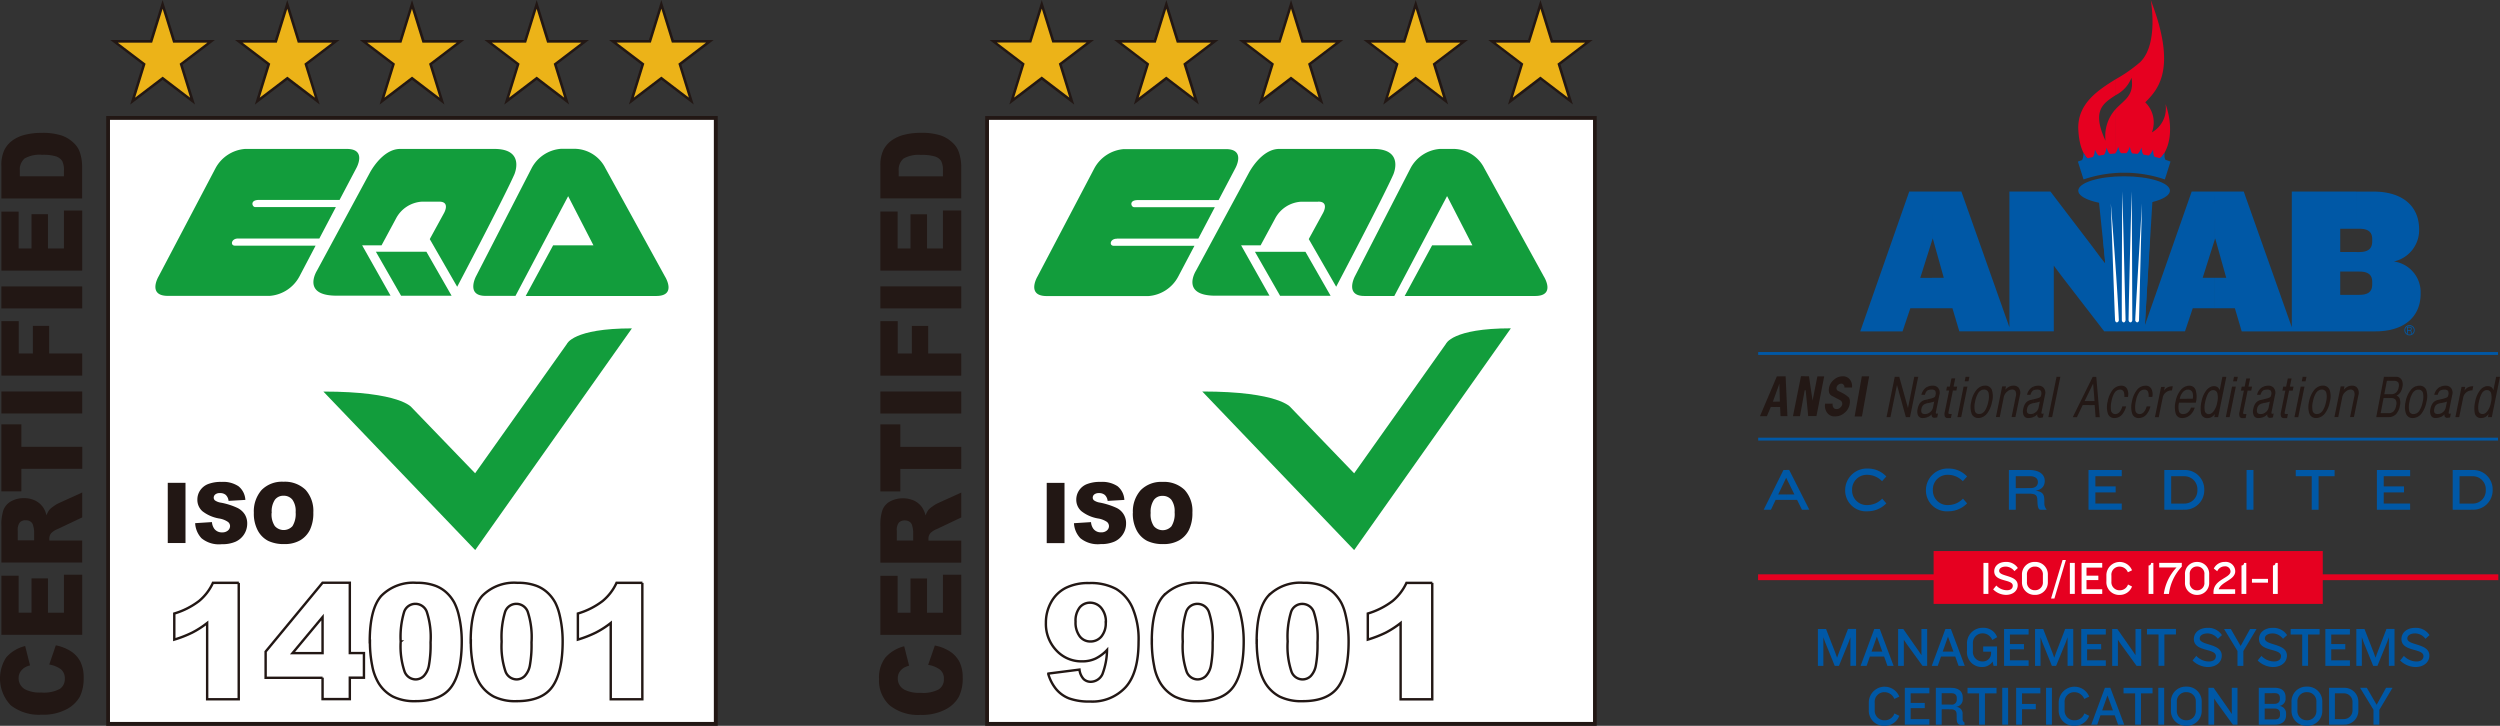 <svg xmlns="http://www.w3.org/2000/svg" width="310.001" height="90.001" viewBox="0 0 310.001 90.001">
  <rect x="0" y="0" width="310.001" height="90.001" fill="#333333" stroke="none"/>
  <g id="Group_51" data-name="Group 51" transform="translate(-538 -1609)">
    <g id="Group_38" data-name="Group 38" transform="translate(11313 -5132.38)">
      <rect id="Rectangle_1" data-name="Rectangle 1" width="75.361" height="75.137" transform="translate(-10761.595 6755.998)" fill="#fff"/>
      <path id="Path_1" data-name="Path 1" d="M87.563,88.848H11.73V13.23H87.563ZM12.2,88.367H87.08V13.711H12.2V88.367Z" transform="translate(-10773.562 6742.533)" fill="#221714"/>
      <path id="Path_2" data-name="Path 2" d="M64.045,22.746l3.132,6.089h-5l-3.4,6.279H74.957c2.616,0,1.089-2.418,1.089-2.418L68.659,19.265a4.315,4.315,0,0,0-3.738-2.4H63.158a4.509,4.509,0,0,0-3.649,2.406l-6.9,13.42S51.337,35.1,53.785,35.1h3.727l6.534-12.368Z" transform="translate(-10768.59 6742.967)" fill="#129d3c"/>
      <path id="Path_3" data-name="Path 3" d="M27.409,27.994H37.49l2.054-3.906H29.531c-.37,0-.674-.884.46-.884H40l2.066-3.917s1.381-2.406-1.156-2.406H28.273a4.557,4.557,0,0,0-3.66,2.4L17.552,32.7S16.138,35.1,18.709,35.1H31.338A4.569,4.569,0,0,0,35.02,32.7l2.009-3.828H27.016c-.584,0-.46-.884.393-.884Z" transform="translate(-10772.895 6742.968)" fill="#129d3c"/>
      <path id="Path_4" data-name="Path 4" d="M50.236,23.417H48.1a3.894,3.894,0,0,0-3.244,2.1l-1.785,3.313H40.66l3.525,6.246H37.494c-4.423,0-2.425-3.123-2.425-3.123L41.592,19.88s1.527-3,3.783-3H57.061c3.884,0,2.47,3.168,2.47,3.168-1.269,2.877-7.084,13.924-7.084,13.924l-3.4-5.91,1.751-3.2s.853-1.444-.573-1.444Z" transform="translate(-10770.756 6742.968)" fill="#129d3c"/>
      <path id="Path_5" data-name="Path 5" d="M41.52,28.27l3.121,5.451h6.264L47.784,28.27Z" transform="translate(-10769.909 6744.327)" fill="#129d3c"/>
      <path id="Path_6" data-name="Path 6" d="M18.53,53.87h2.2v7.466h-2.2V53.87Z" transform="translate(-10772.728 6747.38)" fill="#221714"/>
      <path id="Path_7" data-name="Path 7" d="M21.55,58.885l2.088-.134a1.667,1.667,0,0,0,.281.817,1.146,1.146,0,0,0,.977.459,1.039,1.039,0,0,0,.73-.235.723.723,0,0,0,.258-.537.65.65,0,0,0-.247-.515,2.631,2.631,0,0,0-1.123-.437,4.624,4.624,0,0,1-2.066-.907,1.869,1.869,0,0,1-.617-1.444,2,2,0,0,1,.314-1.086,2.133,2.133,0,0,1,.954-.806,4.377,4.377,0,0,1,1.751-.291,3.4,3.4,0,0,1,2.077.537A2.312,2.312,0,0,1,27.781,56L25.7,56.12a1.206,1.206,0,0,0-.348-.739,1.055,1.055,0,0,0-.73-.224.832.832,0,0,0-.573.168.517.517,0,0,0-.191.414.448.448,0,0,0,.157.325,1.745,1.745,0,0,0,.741.28,8.549,8.549,0,0,1,2.066.66,2.269,2.269,0,0,1,.909.828,2.142,2.142,0,0,1,.281,1.108,2.451,2.451,0,0,1-1.437,2.239,4.025,4.025,0,0,1-1.718.313,3.387,3.387,0,0,1-2.515-.739,2.961,2.961,0,0,1-.786-1.869Z" transform="translate(-10772.357 6747.368)" fill="#221714"/>
      <path id="Path_8" data-name="Path 8" d="M28.04,57.623a4.013,4.013,0,0,1,.965-2.854,3.552,3.552,0,0,1,2.706-1.019,3.688,3.688,0,0,1,2.739,1,3.9,3.9,0,0,1,.965,2.809A4.794,4.794,0,0,1,35,59.7a3.111,3.111,0,0,1-1.212,1.31,3.823,3.823,0,0,1-1.976.47,4.442,4.442,0,0,1-2-.4,3.051,3.051,0,0,1-1.28-1.276,4.423,4.423,0,0,1-.494-2.183Zm2.2,0a2.57,2.57,0,0,0,.4,1.623,1.474,1.474,0,0,0,2.189.011,2.88,2.88,0,0,0,.393-1.735,2.4,2.4,0,0,0-.4-1.545,1.363,1.363,0,0,0-1.1-.492,1.3,1.3,0,0,0-1.066.492,2.585,2.585,0,0,0-.4,1.634Z" transform="translate(-10771.562 6747.366)" fill="#221714"/>
      <path id="Path_9" data-name="Path 9" d="M27.243,64.95V79.389H23.325V69.931a11.288,11.288,0,0,1-1.841,1.186,14.537,14.537,0,0,1-2.234.873V68.756A9.454,9.454,0,0,0,22.326,67.2a6.342,6.342,0,0,0,1.718-2.25h3.211Z" transform="translate(-10772.639 6748.702)" fill="#fff" stroke="#221714" stroke-width="0.3"/>
      <path id="Path_10" data-name="Path 10" d="M36.4,76.726H29.34V73.48L36.4,64.94H39.78v8.719h1.751v3.056H39.78v2.653H36.4V76.715Zm0-3.056V69.2L32.674,73.67Z" transform="translate(-10771.402 6748.7)" fill="#fff" stroke="#221714" stroke-width="0.3"/>
      <path id="Path_11" data-name="Path 11" d="M40.84,72.225q0-4.046,1.437-5.664a5.548,5.548,0,0,1,4.367-1.612,6.428,6.428,0,0,1,2.313.358,4.17,4.17,0,0,1,1.471.918,4.8,4.8,0,0,1,.9,1.186,6.68,6.68,0,0,1,.528,1.455,13.946,13.946,0,0,1,.393,3.313q0,3.862-1.28,5.652c-.853,1.2-2.335,1.791-4.423,1.791a6.063,6.063,0,0,1-2.84-.571,4.624,4.624,0,0,1-1.774-1.679,6.5,6.5,0,0,1-.786-2.149,14.689,14.689,0,0,1-.281-3.011Zm3.839,0a9.8,9.8,0,0,0,.471,3.7,1.493,1.493,0,0,0,1.37,1,1.429,1.429,0,0,0,1.022-.425,2.6,2.6,0,0,0,.64-1.332,14.335,14.335,0,0,0,.2-2.832,10.109,10.109,0,0,0-.472-3.806,1.51,1.51,0,0,0-1.414-.974,1.467,1.467,0,0,0-1.392,1,10.71,10.71,0,0,0-.427,3.671Z" transform="translate(-10769.992 6748.702)" fill="#fff" stroke="#221714" stroke-width="0.3"/>
      <path id="Path_12" data-name="Path 12" d="M51.99,72.225q0-4.046,1.437-5.664a5.548,5.548,0,0,1,4.367-1.612,6.428,6.428,0,0,1,2.313.358,4.17,4.17,0,0,1,1.471.918,4.8,4.8,0,0,1,.9,1.186A6.68,6.68,0,0,1,63,68.867a13.946,13.946,0,0,1,.393,3.313q0,3.862-1.28,5.652c-.853,1.2-2.335,1.791-4.423,1.791a6.063,6.063,0,0,1-2.84-.571,4.624,4.624,0,0,1-1.774-1.679,6.5,6.5,0,0,1-.786-2.149,14.689,14.689,0,0,1-.281-3.011Zm3.839,0a9.8,9.8,0,0,0,.471,3.7,1.493,1.493,0,0,0,1.37,1,1.429,1.429,0,0,0,1.022-.425,2.6,2.6,0,0,0,.64-1.332,14.335,14.335,0,0,0,.2-2.832,10.109,10.109,0,0,0-.471-3.806,1.51,1.51,0,0,0-1.414-.974,1.467,1.467,0,0,0-1.392,1,10.709,10.709,0,0,0-.427,3.671Z" transform="translate(-10768.624 6748.702)" fill="#fff" stroke="#221714" stroke-width="0.3"/>
      <path id="Path_13" data-name="Path 13" d="M71.823,64.95V79.389H67.905V69.931a11.288,11.288,0,0,1-1.841,1.186,14.536,14.536,0,0,1-2.234.873V68.756A9.454,9.454,0,0,0,66.906,67.2a6.342,6.342,0,0,0,1.718-2.25h3.211Z" transform="translate(-10767.173 6748.702)" fill="#fff" stroke="#221714" stroke-width="0.3"/>
      <path id="Path_14" data-name="Path 14" d="M6.1,74.275l.82-2.4a5.279,5.279,0,0,1,1.908.761A3.335,3.335,0,0,1,9.98,73.928a4.345,4.345,0,0,1,.393,1.959,5.09,5.09,0,0,1-.471,2.35,4.019,4.019,0,0,1-1.673,1.578,6.215,6.215,0,0,1-3.065.66,5.687,5.687,0,0,1-3.828-1.164A4.817,4.817,0,0,1,.763,73.38a4.525,4.525,0,0,1,2.357-1.421l.606,2.406a2.189,2.189,0,0,0-.674.269,1.744,1.744,0,0,0-.55.56,1.4,1.4,0,0,0-.191.739,1.559,1.559,0,0,0,.842,1.421,4.033,4.033,0,0,0,1.976.369,4.137,4.137,0,0,0,2.29-.448,1.455,1.455,0,0,0,.617-1.254,1.433,1.433,0,0,0-.494-1.186A3.341,3.341,0,0,0,6.1,74.253Z" transform="translate(-10775 6749.528)" fill="#221714"/>
      <path id="Path_15" data-name="Path 15" d="M.15,71.5v-7.32H2.294v4.578H3.888V64.509H5.931v4.253H7.907V64.05h2.268V71.5H.15Z" transform="translate(-10774.981 6748.595)" fill="#221714"/>
      <path id="Path_16" data-name="Path 16" d="M10.175,63.626H.15V59.07A5.789,5.789,0,0,1,.4,57.134a2.115,2.115,0,0,1,.909-1.075,3.109,3.109,0,0,1,1.628-.414,3.025,3.025,0,0,1,1.437.313,2.6,2.6,0,0,1,.977.862,3,3,0,0,1,.393.963,2.5,2.5,0,0,1,.37-.705,2.831,2.831,0,0,1,.528-.437,3.723,3.723,0,0,1,.629-.381l2.908-1.321v3.089L7.11,59.484a2.343,2.343,0,0,0-.775.492,1.066,1.066,0,0,0-.236.672v.246h4.075v2.742ZM4.214,60.883V59.731A3.767,3.767,0,0,0,4.079,59a.773.773,0,0,0-.314-.448.943.943,0,0,0-.584-.168.969.969,0,0,0-.741.269,1.506,1.506,0,0,0-.258,1.019v1.2H4.225Z" transform="translate(-10774.981 6747.508)" fill="#221714"/>
      <path id="Path_17" data-name="Path 17" d="M.15,55.7V47.39H2.631v2.787h7.555v2.731H2.631V55.7Z" transform="translate(-10774.981 6746.607)" fill="#221714"/>
      <path id="Path_18" data-name="Path 18" d="M.15,46.481V43.75H10.175v2.731Z" transform="translate(-10774.981 6746.173)" fill="#221714"/>
      <path id="Path_19" data-name="Path 19" d="M.15,42.709V35.96H2.305v4.007H4.057V36.542H6.077v3.425h4.1v2.742Z" transform="translate(-10774.981 6745.244)" fill="#221714"/>
      <path id="Path_20" data-name="Path 20" d="M.15,34.841V32.11H10.175v2.731Z" transform="translate(-10774.981 6744.785)" fill="#221714"/>
      <path id="Path_21" data-name="Path 21" d="M.15,31.154v-7.32H2.294v4.578H3.888V24.159H5.931v4.253H7.907V23.7h2.268v7.454Z" transform="translate(-10774.981 6743.782)" fill="#221714"/>
      <path id="Path_22" data-name="Path 22" d="M.15,23.215V19.163a4.346,4.346,0,0,1,.37-1.936,3.249,3.249,0,0,1,1.055-1.22,4.425,4.425,0,0,1,1.605-.694A8.329,8.329,0,0,1,5.123,15.1a7.666,7.666,0,0,1,2.492.325,4.067,4.067,0,0,1,1.482.9,2.836,2.836,0,0,1,.8,1.231,5.748,5.748,0,0,1,.269,1.623v4.052H.15Zm2.268-2.731h5.49v-.672a2.519,2.519,0,0,0-.213-1.22,1.51,1.51,0,0,0-.752-.571,5.423,5.423,0,0,0-1.74-.2,3.734,3.734,0,0,0-2.178.459A1.811,1.811,0,0,0,2.44,19.8v.683Z" transform="translate(-10774.981 6742.756)" fill="#221714"/>
      <path id="Path_23" data-name="Path 23" d="M35.711,44.584,54.549,64.249,73.981,36.76c-7.319,0-8.06,1.925-8.06,1.925L54.537,54.724l-7.858-8.148S45.321,44.595,35.7,44.595Z" transform="translate(-10770.623 6745.339)" fill="#129d3c" fill-rule="evenodd"/>
      <path id="Path_24" data-name="Path 24" d="M12.6,5.438h4.591L18.617.86l1.414,4.578h4.6L20.919,8.27l1.414,4.578-3.716-2.832L14.9,12.847,16.316,8.27Z" transform="translate(-10773.455 6741.057)" fill="#ecb318" fill-rule="evenodd"/>
      <path id="Path_25" data-name="Path 25" d="M14.65,13.341l1.538-4.947L12.18,5.338h4.951L18.669.38l1.538,4.958h4.951L21.15,8.394l1.538,4.947-4.019-3.056L14.65,13.352Zm4.019-3.459,3.413,2.608-1.3-4.208,3.435-2.608H19.971l-1.3-4.2-1.3,4.2H13.123l3.435,2.608-1.3,4.208,3.413-2.6Z" transform="translate(-10773.506 6741)" fill="#221714"/>
      <path id="Path_26" data-name="Path 26" d="M26.37,5.438h4.6L32.387.86l1.426,4.578H38.4L34.689,8.27,36.1,12.847l-3.716-2.832-3.716,2.832L30.1,8.27Z" transform="translate(-10771.768 6741.057)" fill="#ecb318" fill-rule="evenodd"/>
      <path id="Path_27" data-name="Path 27" d="M28.42,13.341l1.538-4.947L25.95,5.338H30.9L32.439.38l1.538,4.958h4.951L34.92,8.394l1.538,4.947-4.019-3.056L28.42,13.352Zm4.019-3.459,3.424,2.608-1.3-4.208,3.424-2.608H33.741l-1.3-4.2-1.3,4.2H26.893l3.435,2.608-1.3,4.208,3.413-2.6Z" transform="translate(-10771.817 6741)" fill="#221714"/>
      <path id="Path_28" data-name="Path 28" d="M40.15,5.438h4.591L46.156.86l1.426,4.578h4.591L48.457,8.27l1.426,4.578-3.727-2.832L42.44,12.847,43.866,8.27Z" transform="translate(-10770.077 6741.057)" fill="#ecb318" fill-rule="evenodd"/>
      <path id="Path_29" data-name="Path 29" d="M42.2,13.341l1.538-4.947L39.73,5.338h4.951L46.219.38l1.538,4.958h4.951L48.7,8.394l1.538,4.947-4.019-3.056L42.2,13.352Zm4.019-3.459,3.413,2.608-1.3-4.208,3.424-2.608H47.51l-1.3-4.2-1.3,4.2H40.662L44.1,8.282l-1.3,4.208,3.413-2.6Z" transform="translate(-10770.128 6741)" fill="#221714"/>
      <path id="Path_30" data-name="Path 30" d="M53.92,5.438h4.591L59.937.86l1.414,4.578h4.6L62.227,8.27l1.426,4.578-3.716-2.832-3.716,2.832L57.636,8.27Z" transform="translate(-10768.389 6741.057)" fill="#ecb318" fill-rule="evenodd"/>
      <path id="Path_31" data-name="Path 31" d="M55.97,13.341l1.538-4.947L53.5,5.338h4.951L59.989.38l1.538,4.958h4.951L62.47,8.394l1.538,4.947-4.019-3.056L55.97,13.352Zm4.019-3.459L63.4,12.491,62.1,8.282l3.424-2.608H61.28l-1.3-4.2-1.3,4.2H54.432l3.435,2.608-1.3,4.208,3.413-2.6Z" transform="translate(-10768.439 6741)" fill="#221714"/>
      <path id="Path_32" data-name="Path 32" d="M67.69,5.438h4.591L73.707.86l1.414,4.578h4.6L76.009,8.27l1.414,4.578-3.716-2.832-3.716,2.832L71.406,8.27Z" transform="translate(-10766.701 6741.057)" fill="#ecb318" fill-rule="evenodd"/>
      <path id="Path_33" data-name="Path 33" d="M69.74,13.341l1.538-4.947L67.27,5.338h4.951L73.759.38,75.3,5.338h4.951L76.24,8.394l1.538,4.947-4.019-3.067L69.74,13.341Zm4.019-3.459,3.413,2.6-1.3-4.208L79.3,5.663H75.061l-1.3-4.2-1.3,4.2H68.213l3.435,2.608-1.3,4.208,3.413-2.6Z" transform="translate(-10766.752 6741)" fill="#221714"/>
    </g>
    <g id="Group_39" data-name="Group 39" transform="translate(11316.73 -5132)">
      <rect id="Rectangle_2" data-name="Rectangle 2" width="75.352" height="75.134" transform="translate(-10656.324 6755.623)" fill="#fff"/>
      <path id="Path_38" data-name="Path 38" d="M192.922,88.562H117.08V12.95h75.831V88.562Zm-75.352-.478h74.884V13.428h-74.9V88.084Z" transform="translate(-10773.649 6742.439)" fill="#221714"/>
      <path id="Path_39" data-name="Path 39" d="M169.7,22.487l3.131,6.089h-5l-3.4,6.278H180.6c2.619,0,1.092-2.411,1.092-2.411L174.3,19.009a4.322,4.322,0,0,0-3.744-2.389H168.8a4.517,4.517,0,0,0-3.655,2.411l-6.9,13.411s-1.27,2.411,1.181,2.411h3.722l6.53-12.367Z" transform="translate(-10768.98 6742.847)" fill="#129d3c"/>
      <path id="Path_40" data-name="Path 40" d="M132.8,27.74h10.085l2.05-3.9H134.92c-.368,0-.68-.878.457-.878H145.4l2.062-3.922s1.382-2.4-1.159-2.4H133.65a4.565,4.565,0,0,0-3.666,2.4L122.93,32.462s-1.415,2.4,1.159,2.4h12.626a4.549,4.549,0,0,0,3.677-2.411l2.017-3.822H132.391c-.579,0-.468-.878.39-.878Z" transform="translate(-10773.025 6742.849)" fill="#129d3c"/>
      <path id="Path_41" data-name="Path 41" d="M155.763,23.165h-2.128a3.9,3.9,0,0,0-3.243,2.1L148.6,28.576h-2.418L149.7,34.82h-6.686c-4.424,0-2.418-3.122-2.418-3.122l6.53-12.078s1.527-3,3.778-3h11.678c3.889,0,2.474,3.167,2.474,3.167-1.27,2.878-7.087,13.922-7.087,13.922l-3.4-5.911,1.75-3.2s.858-1.444-.568-1.444Z" transform="translate(-10771.013 6742.847)" fill="#129d3c"/>
      <path id="Path_42" data-name="Path 42" d="M147.1,28.1l3.12,5.456h6.263l-3.12-5.456Z" transform="translate(-10770.217 6744.123)" fill="#129d3c"/>
      <path id="Path_43" data-name="Path 43" d="M123.93,53.89h2.206v7.467H123.93Z" transform="translate(-10772.866 6746.988)" fill="#221714"/>
      <path id="Path_44" data-name="Path 44" d="M126.982,58.9l2.095-.133a1.613,1.613,0,0,0,.279.811,1.137,1.137,0,0,0,.969.456,1.032,1.032,0,0,0,.724-.233.718.718,0,0,0,.256-.533.7.7,0,0,0-.245-.522,2.678,2.678,0,0,0-1.125-.433,4.578,4.578,0,0,1-2.062-.911,1.872,1.872,0,0,1-.624-1.444,2.035,2.035,0,0,1,.323-1.089,2.081,2.081,0,0,1,.958-.8,4.4,4.4,0,0,1,1.75-.289,3.451,3.451,0,0,1,2.084.533,2.325,2.325,0,0,1,.847,1.7l-2.073.122a1.2,1.2,0,0,0-.345-.733,1.081,1.081,0,0,0-.735-.233.878.878,0,0,0-.579.167.514.514,0,0,0-.189.411.445.445,0,0,0,.156.322,1.733,1.733,0,0,0,.735.278,9.153,9.153,0,0,1,2.062.656,2.076,2.076,0,0,1,1.181,1.933,2.4,2.4,0,0,1-.379,1.322,2.447,2.447,0,0,1-1.059.922,4.084,4.084,0,0,1-1.716.311,3.423,3.423,0,0,1-2.518-.733,2.921,2.921,0,0,1-.791-1.867Z" transform="translate(-10772.52 6746.976)" fill="#221714"/>
      <path id="Path_45" data-name="Path 45" d="M133.521,57.647a3.95,3.95,0,0,1,.969-2.844A3.566,3.566,0,0,1,137.2,53.78a3.676,3.676,0,0,1,2.741,1,3.851,3.851,0,0,1,.958,2.8,4.77,4.77,0,0,1-.423,2.144,3.046,3.046,0,0,1-1.215,1.3,3.852,3.852,0,0,1-1.984.467,4.426,4.426,0,0,1-1.995-.4A3.08,3.08,0,0,1,134,59.813a4.436,4.436,0,0,1-.49-2.178Zm2.2,0a2.566,2.566,0,0,0,.4,1.622,1.453,1.453,0,0,0,2.184.011,2.876,2.876,0,0,0,.39-1.733,2.421,2.421,0,0,0-.4-1.544,1.361,1.361,0,0,0-1.1-.489,1.273,1.273,0,0,0-1.07.5,2.624,2.624,0,0,0-.4,1.633Z" transform="translate(-10771.771 6746.976)" fill="#221714"/>
      <path id="Path_46" data-name="Path 46" d="M124.141,76.292,128,75.8a2.113,2.113,0,0,0,.513,1.167,1.269,1.269,0,0,0,.88.344,1.623,1.623,0,0,0,1.46-.956,8.877,8.877,0,0,0,.568-2.989,4.876,4.876,0,0,1-1.426,1.067,3.875,3.875,0,0,1-1.694.344,4.212,4.212,0,0,1-3.165-1.356A4.77,4.77,0,0,1,123.84,70a5.188,5.188,0,0,1,.657-2.578A4.289,4.289,0,0,1,126.3,65.67a6.22,6.22,0,0,1,2.9-.6,6.639,6.639,0,0,1,3.354.733,5.094,5.094,0,0,1,2.017,2.322,9.962,9.962,0,0,1,.758,4.211q0,3.85-1.594,5.633a5.6,5.6,0,0,1-4.4,1.789,7.289,7.289,0,0,1-2.63-.389,3.966,3.966,0,0,1-1.594-1.144,5.322,5.322,0,0,1-.981-1.889Zm7.132-6.333a2.643,2.643,0,0,0-.568-1.8,1.792,1.792,0,0,0-1.393-.656,1.646,1.646,0,0,0-1.282.589,2.675,2.675,0,0,0-.513,1.767,2.841,2.841,0,0,0,.524,1.822,1.637,1.637,0,0,0,1.315.633,1.753,1.753,0,0,0,1.359-.611,2.577,2.577,0,0,0,.546-1.744Z" transform="translate(-10772.877 6748.231)" fill="#fff" stroke="#221714" stroke-width="0.3"/>
      <path id="Path_47" data-name="Path 47" d="M135.62,72.329q0-4.05,1.438-5.667a5.539,5.539,0,0,1,4.368-1.622,6.445,6.445,0,0,1,2.307.356,4.208,4.208,0,0,1,1.471.922,5.164,5.164,0,0,1,.9,1.189,6.016,6.016,0,0,1,.524,1.456,14.033,14.033,0,0,1,.39,3.311c0,2.578-.423,4.456-1.281,5.656s-2.329,1.789-4.424,1.789a6.148,6.148,0,0,1-2.842-.567,4.678,4.678,0,0,1-1.783-1.678,6.2,6.2,0,0,1-.78-2.144,14.807,14.807,0,0,1-.279-3.011Zm3.844,0a9.788,9.788,0,0,0,.468,3.7,1.469,1.469,0,0,0,1.371.989,1.444,1.444,0,0,0,1.025-.422,2.577,2.577,0,0,0,.635-1.333,14.492,14.492,0,0,0,.2-2.833,10.1,10.1,0,0,0-.468-3.8,1.513,1.513,0,0,0-1.415-.978,1.46,1.46,0,0,0-1.393.989,10.536,10.536,0,0,0-.423,3.678Z" transform="translate(-10771.529 6748.228)" fill="#fff" stroke="#221714" stroke-width="0.3"/>
      <path id="Path_48" data-name="Path 48" d="M147.29,72.329q0-4.05,1.437-5.667A5.539,5.539,0,0,1,153.1,65.04a6.445,6.445,0,0,1,2.307.356,4.208,4.208,0,0,1,1.471.922,5.164,5.164,0,0,1,.9,1.189,6.017,6.017,0,0,1,.524,1.456,14.033,14.033,0,0,1,.39,3.311c0,2.578-.423,4.456-1.281,5.656s-2.329,1.789-4.424,1.789a6.148,6.148,0,0,1-2.842-.567,4.678,4.678,0,0,1-1.783-1.678,6.2,6.2,0,0,1-.78-2.144,14.808,14.808,0,0,1-.279-3.011Zm3.844,0a9.788,9.788,0,0,0,.468,3.7,1.469,1.469,0,0,0,1.371.989A1.444,1.444,0,0,0,154,76.6a2.577,2.577,0,0,0,.635-1.333,14.493,14.493,0,0,0,.2-2.833,10.1,10.1,0,0,0-.468-3.8,1.513,1.513,0,0,0-1.415-.978,1.46,1.46,0,0,0-1.393.989,10.536,10.536,0,0,0-.423,3.678Z" transform="translate(-10770.195 6748.228)" fill="#fff" stroke="#221714" stroke-width="0.3"/>
      <path id="Path_49" data-name="Path 49" d="M167.65,65.05V79.483h-3.922V70.028a11.888,11.888,0,0,1-1.839,1.189,14.607,14.607,0,0,1-2.229.867V68.85a9.641,9.641,0,0,0,3.076-1.556,6.465,6.465,0,0,0,1.716-2.244h3.209Z" transform="translate(-10768.781 6748.229)" fill="#fff" stroke="#221714" stroke-width="0.3"/>
      <path id="Path_50" data-name="Path 50" d="M111.365,74.429l.825-2.389a5.3,5.3,0,0,1,1.906.756,3.463,3.463,0,0,1,1.159,1.289,4.364,4.364,0,0,1,.39,1.956,5.035,5.035,0,0,1-.479,2.356,3.91,3.91,0,0,1-1.672,1.578,6.256,6.256,0,0,1-3.064.667,5.632,5.632,0,0,1-3.822-1.167,4.146,4.146,0,0,1-1.337-3.3,4.064,4.064,0,0,1,.769-2.622,4.584,4.584,0,0,1,2.351-1.422L109,74.54a2.932,2.932,0,0,0-.669.267,1.728,1.728,0,0,0-.546.556,1.509,1.509,0,0,0-.189.744,1.555,1.555,0,0,0,.847,1.422,4.064,4.064,0,0,0,1.972.378,4.125,4.125,0,0,0,2.284-.444,1.451,1.451,0,0,0,.613-1.256,1.406,1.406,0,0,0-.5-1.189,3.309,3.309,0,0,0-1.449-.578Z" transform="translate(-10775 6749.005)" fill="#231815"/>
      <path id="Path_51" data-name="Path 51" d="M105.42,71.6V64.273h2.14v4.578h1.594V64.6h2.05v4.256h1.972V64.14h2.273V71.6Z" transform="translate(-10774.983 6748.127)" fill="#231815"/>
      <path id="Path_52" data-name="Path 52" d="M115.449,63.659H105.42V59.1a5.777,5.777,0,0,1,.245-1.933,2.093,2.093,0,0,1,.914-1.078,3.449,3.449,0,0,1,3.064-.1,2.638,2.638,0,0,1,.981.867,3.377,3.377,0,0,1,.4.956,2.575,2.575,0,0,1,.368-.711,2.81,2.81,0,0,1,.524-.433,3.4,3.4,0,0,1,.624-.378l2.908-1.322v3.089l-3.064,1.456a2.085,2.085,0,0,0-.769.5,1.058,1.058,0,0,0-.234.667v.244h4.067V63.67Zm-5.962-2.744V59.759a3.74,3.74,0,0,0-.134-.722.735.735,0,0,0-.312-.444,1.04,1.04,0,0,0-.579-.167,1,1,0,0,0-.747.267,1.47,1.47,0,0,0-.256,1.022v1.2H109.5Z" transform="translate(-10774.983 6747.108)" fill="#231815"/>
      <path id="Path_53" data-name="Path 53" d="M105.42,55.66v-8.3h2.474v2.789h7.555v2.733h-7.555v2.789H105.42Z" transform="translate(-10774.983 6746.263)" fill="#231815"/>
      <path id="Path_54" data-name="Path 54" d="M105.42,46.423V43.69h10.029v2.733Z" transform="translate(-10774.983 6745.855)" fill="#231815"/>
      <path id="Path_55" data-name="Path 55" d="M105.42,42.6V35.84h2.151v4.011h1.75V36.429h2.028v3.422h4.1V42.6Z" transform="translate(-10774.983 6744.982)" fill="#231815"/>
      <path id="Path_56" data-name="Path 56" d="M105.42,34.693V31.96h10.029v2.733Z" transform="translate(-10774.983 6744.551)" fill="#231815"/>
      <path id="Path_57" data-name="Path 57" d="M105.42,30.946V23.623h2.14V28.2h1.594V23.957h2.05V28.2h1.972V23.49h2.273v7.456Z" transform="translate(-10774.983 6743.61)" fill="#231815"/>
      <path id="Path_58" data-name="Path 58" d="M105.42,22.953V18.9a4.333,4.333,0,0,1,.368-1.933,3.288,3.288,0,0,1,1.059-1.222,4.572,4.572,0,0,1,1.6-.7,8.427,8.427,0,0,1,1.939-.222,7.713,7.713,0,0,1,2.5.322,4.048,4.048,0,0,1,1.482.9,2.813,2.813,0,0,1,.8,1.233,5.827,5.827,0,0,1,.279,1.622v4.056H105.42Zm2.273-2.733h5.483v-.667a2.552,2.552,0,0,0-.212-1.222,1.373,1.373,0,0,0-.758-.567,5.415,5.415,0,0,0-1.738-.2,3.791,3.791,0,0,0-2.184.456,1.811,1.811,0,0,0-.591,1.522Z" transform="translate(-10774.983 6742.647)" fill="#231815"/>
      <path id="Path_59" data-name="Path 59" d="M141.24,44.473,160.072,64.14l19.434-27.5c-7.321,0-8.057,1.933-8.057,1.933L160.072,54.618l-7.856-8.156s-1.36-1.989-10.976-1.989Z" transform="translate(-10770.887 6745.072)" fill="#129d3c" fill-rule="evenodd"/>
      <path id="Path_60" data-name="Path 60" d="M117.96,5.069h4.6L123.977.48,125.4,5.069h4.591L126.273,7.9,127.7,12.48l-3.722-2.833-3.711,2.833L121.682,7.9Z" transform="translate(-10773.549 6741.053)" fill="#ecb318" fill-rule="evenodd"/>
      <path id="Path_61" data-name="Path 61" d="M128.046,12.956,124.034,9.9l-4.012,3.056L121.56,8l-4-3.044h4.948L124.045,0l1.538,4.956h4.948L126.53,8l1.538,4.956Zm-9.561-7.678,3.432,2.611-1.3,4.211,3.421-2.611,3.421,2.611-1.3-4.211,3.432-2.611h-4.246l-1.3-4.2-1.3,4.2h-4.246Z" transform="translate(-10773.594 6741)" fill="#221714"/>
      <path id="Path_62" data-name="Path 62" d="M131.84,5.069h4.591L137.857.48l1.415,4.589h4.591L140.153,7.9l1.415,4.578-3.711-2.833-3.722,2.833L135.551,7.9Z" transform="translate(-10771.962 6741.053)" fill="#ecb318" fill-rule="evenodd"/>
      <path id="Path_63" data-name="Path 63" d="M133.883,12.956,135.421,8l-4-3.044h4.948L137.906,0l1.538,4.956h4.948l-4,3.044,1.538,4.956L137.906,9.9l-4.012,3.056ZM137.894,9.5l3.421,2.611-1.3-4.211,3.432-2.611H139.2l-1.3-4.2-1.3,4.2h-4.246L135.777,7.9l-1.3,4.211L137.894,9.5Z" transform="translate(-10772.01 6741)" fill="#221714"/>
      <path id="Path_64" data-name="Path 64" d="M145.71,5.069h4.6L151.727.48l1.415,4.589h4.6L154.023,7.9l1.426,4.578-3.722-2.833-3.711,2.833L149.432,7.9Z" transform="translate(-10770.376 6741.053)" fill="#ecb318" fill-rule="evenodd"/>
      <path id="Path_65" data-name="Path 65" d="M147.763,12.956,149.3,8l-4-3.044h4.948L151.785,0l1.538,4.956h4.948L154.27,8l1.538,4.956L151.786,9.9l-4.012,3.056ZM151.774,9.5l3.421,2.611-1.3-4.211,3.432-2.611h-4.246l-1.3-4.2-1.3,4.2h-4.246L149.657,7.9l-1.3,4.211L151.774,9.5Z" transform="translate(-10770.423 6741)" fill="#221714"/>
      <path id="Path_66" data-name="Path 66" d="M159.59,5.069h4.591L165.6.48l1.426,4.589h4.591L167.9,7.9l1.415,4.578L165.6,9.647l-3.711,2.833L163.3,7.9Z" transform="translate(-10768.789 6741.053)" fill="#ecb318" fill-rule="evenodd"/>
      <path id="Path_67" data-name="Path 67" d="M161.633,12.956,163.171,8l-4-3.044h4.948L165.656,0l1.538,4.956h4.948l-4,3.044,1.538,4.956L165.667,9.9l-4.012,3.056ZM165.644,9.5l3.421,2.611-1.3-4.211,3.432-2.611h-4.246l-1.3-4.2-1.3,4.2h-4.246L163.527,7.9l-1.3,4.211L165.644,9.5Z" transform="translate(-10768.837 6741)" fill="#221714"/>
      <path id="Path_68" data-name="Path 68" d="M173.46,5.069h4.591L179.477.48l1.415,4.589h4.6L181.773,7.9,183.2,12.48l-3.722-2.833-3.722,2.833L177.182,7.9Z" transform="translate(-10767.203 6741.053)" fill="#ecb318" fill-rule="evenodd"/>
      <path id="Path_69" data-name="Path 69" d="M175.513,12.956,177.051,8l-4-3.044H178L179.535,0l1.538,4.956h4.948l-4,3.044,1.538,4.956L179.547,9.9l-4.012,3.056ZM179.524,9.5l3.421,2.611-1.3-4.211,3.432-2.611h-4.246l-1.3-4.2-1.3,4.2h-4.246L177.407,7.9l-1.3,4.211L179.524,9.5Z" transform="translate(-10767.249 6741)" fill="#221714"/>
    </g>
    <g id="Group_50" data-name="Group 50" transform="translate(4870.952 -277.06)">
      <rect id="Rectangle_31" data-name="Rectangle 31" width="48.255" height="6.552" transform="translate(-4093.182 1954.391)" fill="#e60020"/>
      <rect id="Rectangle_32" data-name="Rectangle 32" width="27.104" height="0.722" transform="translate(-4114.949 1957.277)" fill="#e60020"/>
      <rect id="Rectangle_33" data-name="Rectangle 33" width="25.543" height="0.722" transform="translate(-4048.703 1957.277)" fill="#e60020"/>
      <rect id="Rectangle_34" data-name="Rectangle 34" width="0.611" height="3.844" transform="translate(-4087.003 1955.86)" fill="#fff"/>
      <path id="Path_113" data-name="Path 113" d="M205.637,492.329a2.312,2.312,0,0,1-1.589-.681l.393-.479a1.821,1.821,0,0,0,1.318.583c.484,0,.723-.236.723-.56,0-.854-2.3-.415-2.3-1.783,0-.652.547-1.166,1.445-1.166a1.691,1.691,0,0,1,1.483.755l-.425.388a1.372,1.372,0,0,0-1.058-.566c-.489,0-.834.2-.834.526,0,.768,2.3.473,2.3,1.789,0,.7-.6,1.194-1.462,1.194" transform="translate(-4289.849 1467.497)" fill="#fff"/>
      <path id="Path_114" data-name="Path 114" d="M230.671,488.243a1.544,1.544,0,0,1,1.605,1.621v.836a1.552,1.552,0,0,1-1.605,1.628v-.577a.96.96,0,0,0,.989-1.044v-.848a.956.956,0,0,0-.989-1.04Zm0,4.086a1.552,1.552,0,0,1-1.605-1.628v-.836a1.543,1.543,0,0,1,1.605-1.621v.576a.956.956,0,0,0-.989,1.04v.848a.96.96,0,0,0,.989,1.044Z" transform="translate(-4311.293 1467.497)" fill="#fff"/>
      <path id="Path_115" data-name="Path 115" d="M254.721,491.322h-.415l1.43-4.779h.409Z" transform="translate(-4332.927 1468.954)" fill="#fff"/>
      <rect id="Rectangle_35" data-name="Rectangle 35" width="0.611" height="3.844" transform="translate(-4076.288 1955.86)" fill="#fff"/>
      <path id="Path_116" data-name="Path 116" d="M280.81,492.933v-3.844h2.562v.578h-1.951v1h1.467v.549h-1.467v1.143h1.951v.577Z" transform="translate(-4355.646 1466.772)" fill="#fff"/>
      <path id="Path_117" data-name="Path 117" d="M305,489.524a1.109,1.109,0,0,0-1-.7,1,1,0,0,0-1.042,1.109v.739a1,1,0,0,0,1.063,1.085,1.053,1.053,0,0,0,.994-.716l.5.248a1.616,1.616,0,0,1-1.531,1.045,1.58,1.58,0,0,1-1.648-1.685v-.693a1.649,1.649,0,0,1,3.178-.675Z" transform="translate(-4374.094 1467.497)" fill="#fff"/>
      <path id="Path_118" data-name="Path 118" d="M338.965,492.932v-3.527a.284.284,0,0,0,.308-.317h.287v3.844Z" transform="translate(-4405.493 1466.772)" fill="#fff"/>
      <path id="Path_119" data-name="Path 119" d="M349.435,492.932H348.8a6.011,6.011,0,0,1,1.578-3.279h-2.148v-.566h2.8v.462a6.015,6.015,0,0,0-1.595,3.382" transform="translate(-4413.438 1466.772)" fill="#fff"/>
      <path id="Path_120" data-name="Path 120" d="M372.039,492.367h0V491.8h0a.9.9,0,0,0,.909-.987v-.987a.893.893,0,0,0-.909-.987h0v-.56h0a1.468,1.468,0,0,1,1.5,1.558v.97a1.471,1.471,0,0,1-1.5,1.558m0,0a1.472,1.472,0,0,1-1.5-1.558v-.97a1.469,1.469,0,0,1,1.5-1.558v.56a.893.893,0,0,0-.909.987v.987a.9.9,0,0,0,.909.987Z" transform="translate(-4432.553 1467.464)" fill="#fff"/>
      <path id="Path_121" data-name="Path 121" d="M395.328,492.207v-.22c0-1.6,2.11-1.732,2.11-2.569a.649.649,0,0,0-.733-.629,1.027,1.027,0,0,0-.915.606l-.425-.335a1.491,1.491,0,0,1,1.345-.819,1.18,1.18,0,0,1,1.313,1.154c0,1.086-1.722,1.288-2.052,2.234h2.041v.577Z" transform="translate(-4453.805 1467.498)" fill="#fff"/>
      <path id="Path_122" data-name="Path 122" d="M419.637,492.932v-3.527a.285.285,0,0,0,.309-.317h.287v3.844Z" transform="translate(-4474.642 1466.772)" fill="#fff"/>
      <path id="Path_123" data-name="Path 123" d="M55.933,551.087v-3.546l-.209.583-1.213,2.963h-.524l-1.2-2.963-.209-.583v3.546H51.9v-4.569h1.011l1.168,3,.2.562.2-.555,1.156-3.012h1v4.569Z" transform="translate(-4159.433 1417.538)" fill="#0058a6"/>
      <path id="Path_124" data-name="Path 124" d="M92.314,551.088l-.41-1.152H91.01v-.618h.667l-.667-1.833v-.966h.351l1.718,4.569Zm-1.3-1.152h-.881l-.4,1.152h-.746l1.693-4.569h.332v.966L91,547.459l-.657,1.859h.666Z" transform="translate(-4191.223 1417.538)" fill="#0058a6"/>
      <path id="Path_125" data-name="Path 125" d="M124.593,551.087l-1.971-2.716-.348-.521v3.237h-.708v-4.569h.638l1.914,2.737.341.514v-3.252h.708v4.569Z" transform="translate(-4219.151 1417.538)" fill="#0058a6"/>
      <path id="Path_126" data-name="Path 126" d="M154.074,551.088l-.411-1.152h-.894v-.618h.666l-.666-1.833v-.966h.351l1.718,4.569Zm-1.3-1.152h-.881l-.4,1.152h-.745l1.693-4.569h.332v.966l-.009-.026-.657,1.859h.666Z" transform="translate(-4244.161 1417.538)" fill="#0058a6"/>
      <path id="Path_127" data-name="Path 127" d="M184.634,550.223l-.12-.535a1.537,1.537,0,0,1-1.314.679,1.833,1.833,0,0,1-1.863-2v-.83a1.926,1.926,0,0,1,1.977-2.03,1.783,1.783,0,0,1,1.762,1.16l-.606.35a1.276,1.276,0,0,0-1.156-.823,1.188,1.188,0,0,0-1.244,1.289v.912a1.18,1.18,0,0,0,1.219,1.282,1.007,1.007,0,0,0,1.036-1.042v-.171h-.979v-.645h1.718v2.4Z" transform="translate(-4270.382 1418.403)" fill="#0058a6"/>
      <path id="Path_128" data-name="Path 128" d="M213.519,551.087v-4.569h3.045v.686h-2.319v1.186h1.743v.651h-1.743V550.4h2.319v.686Z" transform="translate(-4297.967 1417.538)" fill="#0058a6"/>
      <path id="Path_129" data-name="Path 129" d="M244.434,551.087v-3.546l-.208.583-1.213,2.963h-.524l-1.2-2.963-.209-.583v3.546H240.4v-4.569h1.011l1.169,3,.2.562.2-.555,1.156-3.012h1v4.569Z" transform="translate(-4321.006 1417.538)" fill="#0058a6"/>
      <path id="Path_130" data-name="Path 130" d="M280.5,551.087v-4.569h3.045v.686h-2.318v1.186h1.743v.651h-1.743V550.4h2.318v.686Z" transform="translate(-4355.376 1417.538)" fill="#0058a6"/>
      <path id="Path_131" data-name="Path 131" d="M310.4,551.087l-1.971-2.716-.347-.521v3.237h-.708v-4.569h.638l1.914,2.737.341.514v-3.252h.707v4.569Z" transform="translate(-4378.415 1417.538)" fill="#0058a6"/>
      <path id="Path_132" data-name="Path 132" d="M339.726,547.2v3.882H339V547.2h-1.434v-.686h3.594v.686Z" transform="translate(-4404.293 1417.538)" fill="#0058a6"/>
      <path id="Path_133" data-name="Path 133" d="M379.022,550.367a2.748,2.748,0,0,1-1.889-.81l.468-.569a2.163,2.163,0,0,0,1.566.693c.575,0,.859-.281.859-.665,0-1.015-2.729-.494-2.729-2.119,0-.776.65-1.386,1.718-1.386a2.008,2.008,0,0,1,1.762.9l-.505.46a1.63,1.63,0,0,0-1.257-.672c-.581,0-.992.24-.992.624,0,.912,2.735.562,2.735,2.126,0,.83-.708,1.421-1.737,1.421" transform="translate(-4438.209 1418.403)" fill="#0058a6"/>
      <path id="Path_134" data-name="Path 134" d="M406.929,549.249v1.839H406.2v-1.845l-1.662-2.724h.834l1.219,2.106,1.169-2.106h.8Z" transform="translate(-4461.703 1417.538)" fill="#0058a6"/>
      <path id="Path_135" data-name="Path 135" d="M435.566,550.367a2.748,2.748,0,0,1-1.889-.81l.467-.569a2.164,2.164,0,0,0,1.567.693c.575,0,.859-.281.859-.665,0-1.015-2.729-.494-2.729-2.119,0-.776.651-1.386,1.718-1.386a2.009,2.009,0,0,1,1.762.9l-.505.46a1.631,1.631,0,0,0-1.257-.672c-.581,0-.991.24-.991.624,0,.912,2.735.562,2.735,2.126,0,.83-.707,1.421-1.737,1.421" transform="translate(-4486.676 1418.403)" fill="#0058a6"/>
      <path id="Path_136" data-name="Path 136" d="M464.447,547.2v3.882h-.726V547.2h-1.434v-.686h3.594v.686Z" transform="translate(-4511.199 1417.538)" fill="#0058a6"/>
      <path id="Path_137" data-name="Path 137" d="M492.436,551.087v-4.569h3.045v.686h-2.318v1.186h1.743v.651h-1.743V550.4h2.318v.686Z" transform="translate(-4537.042 1417.538)" fill="#0058a6"/>
      <path id="Path_138" data-name="Path 138" d="M523.351,551.087v-3.546l-.208.583-1.213,2.963h-.525l-1.2-2.963-.209-.583v3.546h-.682v-4.569h1.011l1.169,3,.2.562.2-.555,1.156-3.012h1v4.569Z" transform="translate(-4560.081 1417.538)" fill="#0058a6"/>
      <path id="Path_139" data-name="Path 139" d="M559.223,550.367a2.749,2.749,0,0,1-1.889-.81l.467-.569a2.163,2.163,0,0,0,1.567.693c.575,0,.859-.281.859-.665,0-1.015-2.729-.494-2.729-2.119,0-.776.651-1.386,1.718-1.386a2.009,2.009,0,0,1,1.762.9l-.505.46a1.63,1.63,0,0,0-1.257-.672c-.581,0-.992.24-.992.624,0,.912,2.735.562,2.735,2.126,0,.83-.708,1.421-1.737,1.421" transform="translate(-4592.668 1418.403)" fill="#0058a6"/>
      <path id="Path_140" data-name="Path 140" d="M99.293,598.126a1.317,1.317,0,0,0-1.194-.837,1.188,1.188,0,0,0-1.238,1.317v.878a1.19,1.19,0,0,0,1.263,1.289,1.251,1.251,0,0,0,1.181-.85l.6.295a1.922,1.922,0,0,1-1.819,1.242,1.878,1.878,0,0,1-1.958-2v-.823a1.96,1.96,0,0,1,3.777-.8Z" transform="translate(-4197.346 1374.602)" fill="#0058a6"/>
      <path id="Path_141" data-name="Path 141" d="M127.384,602.18v-4.569h3.044v.686H128.11v1.187h1.743v.651H128.11v1.358h2.318v.686Z" transform="translate(-4224.137 1373.737)" fill="#0058a6"/>
      <path id="Path_142" data-name="Path 142" d="M157.4,602.207c-.385,0-.531-.246-.544-.713l-.012-.6c-.013-.4-.171-.617-.746-.617h-.17v-.583h.246a.6.6,0,0,0,.689-.632v-.205c0-.309-.177-.577-.689-.577h-.246v-.666h.19c1.048,0,1.484.5,1.484,1.194v.151a.93.93,0,0,1-.853,1.015.834.834,0,0,1,.834.933l.006.535a.5.5,0,0,0,.234.48v.288Zm-1.472-1.934h-.935v1.907h-.726v-4.569h1.661v.666h-.935v1.413h.935Z" transform="translate(-4247.175 1373.737)" fill="#0058a6"/>
      <path id="Path_143" data-name="Path 143" d="M183.959,598.3v3.883h-.727V598.3H181.8v-.686h3.594v.686Z" transform="translate(-4270.778 1373.737)" fill="#0058a6"/>
      <rect id="Rectangle_36" data-name="Rectangle 36" width="0.726" height="4.569" transform="translate(-4084.672 1971.348)" fill="#0058a6"/>
      <path id="Path_144" data-name="Path 144" d="M224.745,598.3v1.31h1.712v.659h-1.712v1.914h-.726v-4.569h3v.686Z" transform="translate(-4306.967 1373.737)" fill="#0058a6"/>
      <rect id="Rectangle_37" data-name="Rectangle 37" width="0.726" height="4.569" transform="translate(-4079.241 1971.348)" fill="#0058a6"/>
      <path id="Path_145" data-name="Path 145" d="M264.1,598.126a1.318,1.318,0,0,0-1.194-.837,1.189,1.189,0,0,0-1.238,1.317v.878a1.19,1.19,0,0,0,1.264,1.289,1.251,1.251,0,0,0,1.181-.85l.6.295a1.922,1.922,0,0,1-1.819,1.242,1.878,1.878,0,0,1-1.958-2v-.823a1.96,1.96,0,0,1,3.777-.8Z" transform="translate(-4338.606 1374.602)" fill="#0058a6"/>
      <path id="Path_146" data-name="Path 146" d="M292.511,602.18l-.411-1.152h-.894v-.618h.667l-.667-1.832v-.967h.35l1.718,4.569Zm-1.3-1.152h-.881l-.4,1.152h-.745l1.693-4.569h.332v.967l-.01-.026-.657,1.859h.666Z" transform="translate(-4362.822 1373.737)" fill="#0058a6"/>
      <path id="Path_147" data-name="Path 147" d="M319.419,598.3v3.883h-.726V598.3h-1.434v-.686h3.594v.686Z" transform="translate(-4386.888 1373.737)" fill="#0058a6"/>
      <rect id="Rectangle_38" data-name="Rectangle 38" width="0.727" height="4.569" transform="translate(-4065.322 1971.348)" fill="#0058a6"/>
      <path id="Path_148" data-name="Path 148" d="M360.28,596.6a1.835,1.835,0,0,1,1.908,1.928v.995a1.844,1.844,0,0,1-1.908,1.934v-.686a1.141,1.141,0,0,0,1.175-1.241v-1.008a1.135,1.135,0,0,0-1.175-1.234Zm0,4.857a1.844,1.844,0,0,1-1.908-1.934v-.995a1.835,1.835,0,0,1,1.908-1.928v.686a1.135,1.135,0,0,0-1.175,1.234v1.008a1.141,1.141,0,0,0,1.175,1.241Z" transform="translate(-4422.128 1374.602)" fill="#0058a6"/>
      <path id="Path_149" data-name="Path 149" d="M393.98,602.18l-1.971-2.716-.348-.521v3.238h-.707v-4.569h.638l1.914,2.737.341.515v-3.252h.708v4.569Z" transform="translate(-4450.056 1373.737)" fill="#0058a6"/>
      <path id="Path_150" data-name="Path 150" d="M436.629,602.18h-.322v-.652h.341c.461,0,.619-.254.619-.57v-.165c0-.37-.209-.61-.676-.61h-.284V599.6h.265c.461,0,.676-.247.676-.611v-.144c0-.316-.158-.57-.619-.57h-.322v-.666h.291c.941,0,1.358.467,1.358,1.16v.11a.908.908,0,0,1-.752.981.921.921,0,0,1,.815.954V601c0,.707-.455,1.18-1.39,1.18m-.322,0h-1.674v-4.569h1.674v.666h-.941V599.6h.941v.583h-.941v1.344h.941Z" transform="translate(-4487.496 1373.737)" fill="#0058a6"/>
      <path id="Path_151" data-name="Path 151" d="M464.966,596.6a1.835,1.835,0,0,1,1.908,1.928v.995a1.844,1.844,0,0,1-1.908,1.934v-.686a1.141,1.141,0,0,0,1.175-1.241v-1.008a1.135,1.135,0,0,0-1.175-1.234Zm0,4.857a1.844,1.844,0,0,1-1.907-1.934v-.995a1.835,1.835,0,0,1,1.907-1.928v.686a1.135,1.135,0,0,0-1.175,1.234v1.008a1.141,1.141,0,0,0,1.175,1.241Z" transform="translate(-4511.861 1374.602)" fill="#0058a6"/>
      <path id="Path_152" data-name="Path 152" d="M497.454,597.612a1.726,1.726,0,0,1,1.816,1.783V600.4a1.725,1.725,0,0,1-1.816,1.776v-.688a1.065,1.065,0,0,0,1.09-1.136v-.919a1.065,1.065,0,0,0-1.09-1.136Zm-.054,4.568h-1.762v-4.569h1.816v.688l-.092,0h-1v3.2h1l.092,0v.688Z" transform="translate(-4539.786 1373.737)" fill="#0058a6"/>
      <path id="Path_153" data-name="Path 153" d="M524.949,600.342v1.839h-.726v-1.845l-1.661-2.724h.834l1.219,2.106,1.168-2.106h.8Z" transform="translate(-4562.863 1373.737)" fill="#0058a6"/>
      <path id="Path_154" data-name="Path 154" d="M288.761,12.916a3.41,3.41,0,0,1-1.692,3.5,3.474,3.474,0,0,0-.822-3.724c1.558-1.58,4-4.114.678-12.694,0,0,1.016,5.429-1.3,7.7a18.065,18.065,0,0,1-3.057,2.135v1.972a4.046,4.046,0,0,0,1.97-2.164c.385,2.226-.909,2.743-1.97,3.9v7.263a25.579,25.579,0,0,0,2.86-.026,4.523,4.523,0,0,0,1.9-.446c2.277-1.446,2.376-4.825,1.435-7.42m-6.2-3.077c-2.266,1.4-4.626,3-4.626,6.017.16,4.854,2.753,4.9,4.243,4.949.115,0,.244,0,.383,0V13.545a4.959,4.959,0,0,0-1.241,3.913c-1.762-3.753-.271-4.659,1.241-5.646Z" transform="translate(-4353.186 1886.059)" fill="#e60020"/>
      <path id="Path_155" data-name="Path 155" d="M154.845,175.135A3.976,3.976,0,0,0,158,171.36v-.208c0-2.942-2.128-4.686-5.647-4.686H150.2v4.608h.37c1.143,0,1.613.416,1.613,1.3v.26c0,.885-.47,1.328-1.613,1.328h-.37v2.421h.37c1.143,0,1.613.417,1.613,1.3v.286c0,.885-.47,1.3-1.613,1.3h-.37v4.53h2.364c3.518,0,5.624-1.744,5.624-4.686v-.286a3.855,3.855,0,0,0-3.339-3.7m-4.65-8.669h-7.988v16.827l-5.959-16.827h-3.63v6.089l.09-.284,1.367,4.894h-1.457v3.775h2.532L136,183.8H150.2v-4.53h-1.983v-2.89H150.2v-2.421h-1.983v-2.889H150.2Zm-17.577,0h-2.823l-5.8,16.562.6-10.675a3.505,3.505,0,0,0-2.978-1.413,3.038,3.038,0,0,0-2.808,1.413l.265,3.036-.588-.75-1.008-1.353-5.2-6.821h-5.087v16.827l-5.959-16.827H97.6v6.088l.089-.283,1.367,4.894H97.6v3.775h2.532l.852,2.864H112.7v-8.148l1.031,1.38,5.221,6.769h10.014l.964-2.864h2.689v-3.775h-1.456l1.456-4.61Zm-35.02,0H94.775L88.7,183.8h5.244l.964-2.864H97.6v-3.775H96.141l1.456-4.611Z" transform="translate(-4190.98 1743.351)" fill="#0058a6"/>
      <path id="Path_156" data-name="Path 156" d="M277.94,154.958c0-.986,2.544-1.785,5.683-1.785s5.683.8,5.683,1.785-2.544,1.786-5.683,1.786-5.683-.8-5.683-1.786" transform="translate(-4353.186 1754.747)" fill="#0058a6"/>
      <path id="Path_157" data-name="Path 157" d="M301.616,161.636l-1.052,17.252-4.075.29-1.79-17.226Z" transform="translate(-4367.551 1747.492)" fill="#0058a6"/>
      <path id="Path_158" data-name="Path 158" d="M288.487,129.106a.828.828,0,0,1-.112-.309c-.024-.235-.016-.592-.016-.592a4.366,4.366,0,0,1-.32.453,1.333,1.333,0,0,1-.282.226q-.311-.086-.623-.16a.817.817,0,0,1-.133-.3c-.04-.232-.059-.588-.059-.588a4.385,4.385,0,0,1-.285.479,1.342,1.342,0,0,1-.265.25q-.314-.059-.63-.106a.8.8,0,0,1-.154-.286c-.057-.228-.1-.582-.1-.582a4.42,4.42,0,0,1-.249.5,1.386,1.386,0,0,1-.245.272c-.211-.021-.423-.039-.635-.053a.787.787,0,0,1-.174-.272c-.073-.222-.142-.571-.142-.571a4.447,4.447,0,0,1-.212.521,1.386,1.386,0,0,1-.225.292c-.212,0-.425,0-.637,0a.774.774,0,0,1-.192-.255c-.089-.215-.182-.558-.182-.558a4.558,4.558,0,0,1-.174.538,1.409,1.409,0,0,1-.2.31q-.318.022-.635.057a.768.768,0,0,1-.21-.239c-.1-.207-.222-.54-.222-.54a4.653,4.653,0,0,1-.135.551,1.46,1.46,0,0,1-.18.326q-.316.049-.63.11a.742.742,0,0,1-.228-.221c-.119-.2-.261-.519-.261-.519a4.543,4.543,0,0,1-.095.561,1.46,1.46,0,0,1-.157.341q-.312.076-.622.165a.732.732,0,0,1-.244-.2,5.769,5.769,0,0,1-.3-.495,4.737,4.737,0,0,1-.055.568,1.486,1.486,0,0,1-.133.354c-.172.057-.343.117-.513.18q.349,1.108.7,2.216a15.652,15.652,0,0,1,10.083,0l.7-2.216q-.306-.114-.615-.214" transform="translate(-4352.913 1776.78)" fill="#0058a6"/>
      <path id="Path_159" data-name="Path 159" d="M307.2,191.183a.3.3,0,0,1-.222.327c-.127.01-.235-.118-.243-.289v0h0c-.034-.239-.526-14.458-.526-14.458s.78,9.723.991,14.42h0v0Z" transform="translate(-4377.417 1734.526)" fill="#fff"/>
      <path id="Path_160" data-name="Path 160" d="M316.17,182.148c0,.172-.1.311-.229.315s-.232-.131-.236-.3h0v0h0c-.028-.24.04-15.956.066-15.956,0,0,.3,11.238.4,15.943h0v0Z" transform="translate(-4385.551 1743.578)" fill="#fff"/>
      <path id="Path_161" data-name="Path 161" d="M322.045,182.157v0h0c0,.171-.109.305-.236.3s-.229-.143-.229-.315v0h0c-.023-.242.366-15.945.391-15.944,0,0,.08,11.248.074,15.956h0Z" transform="translate(-4390.591 1743.579)" fill="#fff"/>
      <path id="Path_162" data-name="Path 162" d="M327.885,191.213h0v0h0c-.008.171-.116.3-.243.289a.3.3,0,0,1-.222-.327h0c-.017-.242.833-14.421.833-14.421s-.253,9.753-.368,14.458" transform="translate(-4395.597 1734.531)" fill="#fff"/>
      <path id="Path_163" data-name="Path 163" d="M446.931,492.932v-3.527a.285.285,0,0,0,.309-.317h.287v3.844Z" transform="translate(-4498.037 1466.772)" fill="#fff"/>
      <rect id="Rectangle_39" data-name="Rectangle 39" width="1.987" height="0.471" transform="translate(-4053.709 1957.84)" fill="#fff"/>
      <path id="Path_164" data-name="Path 164" d="M9.608,413.282l-.6-1.221H7.669v-.673H8.674L7.669,409.35v-1h.358l2.494,4.928Zm-1.939-1.221H6.344l-.579,1.221h-.9l2.453-4.928h.351v1l-.017-.034-.988,2.072h1Z" transform="translate(-4119.119 1535.984)" fill="#0058a6"/>
      <path id="Path_165" data-name="Path 165" d="M80.169,408.68a2.546,2.546,0,0,0-1.82-.792,1.813,1.813,0,0,0-1.894,1.842v.1a1.811,1.811,0,0,0,1.956,1.806,2.554,2.554,0,0,0,1.779-.792l.511.584a3.25,3.25,0,0,1-2.344.984,2.587,2.587,0,0,1-2.76-2.546V409.7a2.691,2.691,0,0,1,2.8-2.59,3.119,3.119,0,0,1,2.3.984Z" transform="translate(-4179.747 1537.05)" fill="#0058a6"/>
      <path id="Path_166" data-name="Path 166" d="M150.274,408.68a2.545,2.545,0,0,0-1.819-.792,1.813,1.813,0,0,0-1.894,1.842v.1a1.811,1.811,0,0,0,1.956,1.806,2.553,2.553,0,0,0,1.779-.792l.511.584a3.25,3.25,0,0,1-2.344.984,2.586,2.586,0,0,1-2.76-2.546V409.7a2.691,2.691,0,0,1,2.8-2.59,3.119,3.119,0,0,1,2.3.984Z" transform="translate(-4239.838 1537.05)" fill="#0058a6"/>
      <path id="Path_167" data-name="Path 167" d="M221.628,413.282c-.232,0-.334-.348-.361-.792l-.027-.5c-.027-.488-.211-.7-1.063-.7h-.239V410.6h.45c.627,0,.92-.325.92-.718v-.059c0-.355-.266-.7-1-.7h-.375v-.77h.252c1.363,0,1.976.592,1.976,1.354,0,.54-.252,1.051-1.138,1.228.886.074,1.077.51,1.084,1.087l.007.407a1.147,1.147,0,0,0,.279.829v.022Zm-1.69-1.991h-1.37v1.991h-.852v-4.928h2.221v.77h-1.37v1.48h1.37Z" transform="translate(-4301.564 1535.984)" fill="#0058a6"/>
      <path id="Path_168" data-name="Path 168" d="M286.821,413.282v-4.928h4.123v.77h-3.271v1.265h2.515v.747h-2.515v1.377h3.271v.769Z" transform="translate(-4360.798 1535.985)" fill="#0058a6"/>
      <path id="Path_169" data-name="Path 169" d="M355.11,408.356a2.4,2.4,0,0,1,2.477,2.387v.163a2.4,2.4,0,0,1-2.477,2.372v-.757a1.61,1.61,0,0,0,1.625-1.644v-.118a1.6,1.6,0,0,0-1.625-1.629Zm-.153,4.925h-2.324v-4.928h2.324c.052,0,.1,0,.153,0v.773c-.057,0-.114-.006-.174-.006h-1.451v3.4h1.451c.059,0,.117,0,.174-.006v.757q-.076,0-.153,0" transform="translate(-4417.209 1535.985)" fill="#0058a6"/>
      <rect id="Rectangle_40" data-name="Rectangle 40" width="0.852" height="4.928" transform="translate(-4054.377 1944.339)" fill="#0058a6"/>
      <path id="Path_170" data-name="Path 170" d="M469.546,409.124v4.158h-.852v-4.158h-1.983v-.77h4.818v.77Z" transform="translate(-4514.991 1535.985)" fill="#0058a6"/>
      <path id="Path_171" data-name="Path 171" d="M537.152,413.282v-4.928h4.123v.77H538v1.265h2.515v.747H538v1.377h3.271v.769Z" transform="translate(-4575.369 1535.985)" fill="#0058a6"/>
      <path id="Path_172" data-name="Path 172" d="M605.443,408.356a2.4,2.4,0,0,1,2.477,2.387v.163a2.4,2.4,0,0,1-2.477,2.372v-.757a1.61,1.61,0,0,0,1.625-1.644v-.118a1.6,1.6,0,0,0-1.625-1.629Zm-.153,4.925h-2.324v-4.928h2.324c.052,0,.1,0,.153,0v.773c-.057,0-.115-.006-.174-.006h-1.452v3.4h1.452c.059,0,.117,0,.174-.006v.757c-.051,0-.1,0-.153,0" transform="translate(-4631.782 1535.985)" fill="#0058a6"/>
      <rect id="Rectangle_41" data-name="Rectangle 41" width="91.739" height="0.354" transform="translate(-4114.936 1940.335)" fill="#0058a6"/>
      <rect id="Rectangle_42" data-name="Rectangle 42" width="91.739" height="0.354" transform="translate(-4114.936 1929.714)" fill="#0058a6"/>
      <path id="Path_173" data-name="Path 173" d="M60.424,328.357a.411.411,0,0,0-.085-.325.361.361,0,0,0-.309-.16.6.6,0,0,0-.369.136.532.532,0,0,0-.21.326.379.379,0,0,0,.238.461,6.307,6.307,0,0,1,.57.284,3.841,3.841,0,0,1,.638.443q.3.254.168.953a1.765,1.765,0,0,1-.626,1.012,1.669,1.669,0,0,1-1.156.443,1.117,1.117,0,0,1-1.054-.52,1.508,1.508,0,0,1-.2-1.053h.934a.668.668,0,0,0,.074.443.427.427,0,0,0,.416.219.62.62,0,0,0,.478-.207.784.784,0,0,0,.211-.326.538.538,0,0,0-.042-.36.7.7,0,0,0-.327-.267l-.9-.473q-.5-.26-.353-1.03a1.657,1.657,0,0,1,.6-.97,1.634,1.634,0,0,1,1.072-.426,1.055,1.055,0,0,1,.934.438,1.349,1.349,0,0,1,.238.958Z" transform="translate(-4164.666 1605.761)" fill="#231815" fill-rule="evenodd"/>
      <path id="Path_174" data-name="Path 174" d="M129.81,332.381v-.439a1.068,1.068,0,0,0,.286-.168.959.959,0,0,0,.358-.558l.157-.77a.7.7,0,0,1-.231.085c-.1.027-.286.066-.561.119l-.009,0v-.473c.154-.036.277-.065.368-.088a1.853,1.853,0,0,0,.358-.119.424.424,0,0,0,.164-.118.407.407,0,0,0,.063-.158.781.781,0,0,0-.024-.571.553.553,0,0,0-.464-.151,1.01,1.01,0,0,0-.465.09v-.456a1.607,1.607,0,0,1,.642-.121.828.828,0,0,1,.6.23.94.94,0,0,1,.2.92l-.434,2.131a.259.259,0,0,0,0,.15.11.11,0,0,0,.105.046.416.416,0,0,0,.063-.006l.1-.027-.1.493-.033.006-.113.02a.748.748,0,0,1-.133.013.33.33,0,0,1-.4-.434,1.509,1.509,0,0,1-.388.3q-.056.03-.116.055m3.355-5h-.473l-1.019,5h.473Zm-3.355,1.225v.456a.478.478,0,0,0-.091.061,1.1,1.1,0,0,0-.256.493h-.433a1.509,1.509,0,0,1,.525-.862,1.228,1.228,0,0,1,.255-.148m0,1.571v.473a1.326,1.326,0,0,0-.51.2.792.792,0,0,0-.26.486.768.768,0,0,0,.009.467q.095.2.427.2a.913.913,0,0,0,.334-.062v.439a1.624,1.624,0,0,1-.627.116.592.592,0,0,1-.553-.3,1.2,1.2,0,0,1-.07-.829,1.787,1.787,0,0,1,.265-.683,1.118,1.118,0,0,1,.736-.446Zm-6.4,2.25v-.495a1.017,1.017,0,0,0,.429-.4,3.2,3.2,0,0,0,.395-1.1,2.34,2.34,0,0,0,.035-1.013.543.543,0,0,0-.574-.453.755.755,0,0,0-.284.054v-.477a1.219,1.219,0,0,1,.393-.064.854.854,0,0,1,.867.526,2.56,2.56,0,0,1,.024,1.465,3.437,3.437,0,0,1-.586,1.42,1.472,1.472,0,0,1-.7.53m4.732-2.726a1.047,1.047,0,0,0-.169-.986.843.843,0,0,0-.635-.23,1.2,1.2,0,0,0-.656.2,1.656,1.656,0,0,0-.345.315l.086-.421h-.474l-.774,3.8h.474l.5-2.479a1.162,1.162,0,0,1,.431-.683.927.927,0,0,1,.571-.25.475.475,0,0,1,.455.216.99.99,0,0,1,.028.658l-.517,2.538h.474Zm-4.732-1.152v.477a.97.97,0,0,0-.443.4,3.084,3.084,0,0,0-.371,1.026,2.639,2.639,0,0,0-.047,1.1.509.509,0,0,0,.528.453.8.8,0,0,0,.333-.07v.495a1.311,1.311,0,0,1-.423.068.842.842,0,0,1-.852-.618,2.65,2.65,0,0,1-.022-1.4,3.26,3.26,0,0,1,.618-1.426,1.528,1.528,0,0,1,.68-.5m-6.69,3.83v-.439a1.072,1.072,0,0,0,.286-.168.959.959,0,0,0,.358-.558l.157-.77a.7.7,0,0,1-.231.085c-.1.027-.286.066-.561.119l-.009,0v-.473c.154-.036.277-.065.368-.088a1.855,1.855,0,0,0,.357-.119.426.426,0,0,0,.164-.118.412.412,0,0,0,.063-.158.78.78,0,0,0-.024-.571.553.553,0,0,0-.464-.151,1.009,1.009,0,0,0-.465.09v-.456a1.607,1.607,0,0,1,.643-.121.828.828,0,0,1,.6.23.938.938,0,0,1,.2.92l-.434,2.131a.256.256,0,0,0,0,.15.11.11,0,0,0,.105.046.42.42,0,0,0,.063-.006l.1-.027-.1.493-.032.006-.113.02a.748.748,0,0,1-.133.013.33.33,0,0,1-.4-.434,1.512,1.512,0,0,1-.388.3c-.038.02-.076.038-.116.055m3.555-3.289.1-.493h-.448l.206-1.012h-.468l-.206,1.012H119.1l-.1.493h.364l-.534,2.623a1,1,0,0,0,.01.611.381.381,0,0,0,.37.178h.375l.1-.506h-.208a.355.355,0,0,1-.156-.026c-.045-.036-.057-.105-.035-.211l.544-2.669Zm1.37-.493h-.473l-.771,3.787h.473Zm.134-.657.114-.559h-.473l-.114.559Zm-6.288-.26.061-.3h-.061Zm1.229.927v.456a.48.48,0,0,0-.092.061,1.1,1.1,0,0,0-.256.493h-.433a1.509,1.509,0,0,1,.525-.862,1.235,1.235,0,0,1,.255-.148m0,1.571v.473a1.324,1.324,0,0,0-.51.2.792.792,0,0,0-.26.486.766.766,0,0,0,.009.467q.095.2.428.2a.919.919,0,0,0,.334-.062v.439a1.625,1.625,0,0,1-.627.116.593.593,0,0,1-.554-.3.781.781,0,0,1-.049-.107v-.819a1.679,1.679,0,0,1,.243-.587,1.119,1.119,0,0,1,.736-.446Zm-2.446,1.076-1.081-3.872h-.557l-1.019,5h.484l.811-3.984,1.1,3.984h.515l.958-4.7v-.3h-.429Zm1.217.015v.819a1.318,1.318,0,0,1-.021-.722Z" transform="translate(-4210.623 1605.4)" fill="#231815" fill-rule="evenodd"/>
      <path id="Path_175" data-name="Path 175" d="M303.714,332.422v-.495a1.014,1.014,0,0,0,.429-.4,3.2,3.2,0,0,0,.4-1.1,2.334,2.334,0,0,0,.035-1.013.543.543,0,0,0-.574-.453.751.751,0,0,0-.284.054v-.477a1.216,1.216,0,0,1,.393-.064.854.854,0,0,1,.867.527,2.557,2.557,0,0,1,.024,1.465,3.434,3.434,0,0,1-.586,1.42,1.473,1.473,0,0,1-.7.53m4.821-2.726a1.047,1.047,0,0,0-.169-.986.844.844,0,0,0-.634-.23,1.2,1.2,0,0,0-.657.2,1.661,1.661,0,0,0-.345.315l.086-.42h-.474l-.774,3.8h.474l.5-2.479a1.161,1.161,0,0,1,.431-.683.927.927,0,0,1,.571-.25.475.475,0,0,1,.455.216.988.988,0,0,1,.028.658l-.517,2.538h.473Zm-4.821-1.152v.477a.97.97,0,0,0-.443.4,3.079,3.079,0,0,0-.37,1.026,2.64,2.64,0,0,0-.047,1.1.509.509,0,0,0,.528.453.794.794,0,0,0,.333-.069v.495a1.309,1.309,0,0,1-.423.067.842.842,0,0,1-.852-.618,2.65,2.65,0,0,1-.023-1.4,3.263,3.263,0,0,1,.618-1.426,1.529,1.529,0,0,1,.68-.5m-6.956,3.83v-.439a1.075,1.075,0,0,0,.286-.168.958.958,0,0,0,.358-.558l.157-.77a.7.7,0,0,1-.231.085q-.149.04-.561.119l-.009,0v-.473q.231-.054.368-.088a1.829,1.829,0,0,0,.357-.119.427.427,0,0,0,.165-.118.417.417,0,0,0,.063-.158.781.781,0,0,0-.024-.571.553.553,0,0,0-.464-.151,1.01,1.01,0,0,0-.465.09V328.6a1.605,1.605,0,0,1,.643-.121.829.829,0,0,1,.6.23.938.938,0,0,1,.2.92l-.434,2.131a.258.258,0,0,0,0,.15.11.11,0,0,0,.105.046.422.422,0,0,0,.063-.006l.1-.027-.1.493-.032.006-.113.02a.765.765,0,0,1-.134.013.33.33,0,0,1-.4-.434,1.5,1.5,0,0,1-.388.3c-.038.02-.076.038-.116.055m3.643-3.289.1-.492h-.448l.206-1.012h-.468l-.206,1.012h-.364l-.1.492h.364l-.534,2.623a1,1,0,0,0,.011.611.38.38,0,0,0,.37.178h.375l.1-.506H299.6a.356.356,0,0,1-.157-.026c-.045-.036-.057-.105-.035-.211l.544-2.669Zm1.459-.492h-.473l-.771,3.787h.473Zm.134-.658.114-.559h-.473l-.114.559Zm-5.236.666v.456a.5.5,0,0,0-.091.061,1.1,1.1,0,0,0-.256.492h-.432a1.511,1.511,0,0,1,.525-.862,1.226,1.226,0,0,1,.255-.148m0,1.571v.473a1.326,1.326,0,0,0-.51.2.8.8,0,0,0-.261.486.766.766,0,0,0,.009.467q.095.2.428.2a.92.92,0,0,0,.334-.062v.439a1.625,1.625,0,0,1-.627.116.592.592,0,0,1-.553-.3,1.2,1.2,0,0,1-.07-.829,1.791,1.791,0,0,1,.265-.683,1.119,1.119,0,0,1,.736-.446Zm-4.623,2.207v-.161l.738-3.626h.473l-.771,3.787Zm0-4.842v-.161h.033Zm1.345.4.114-.559h-.473l-.114.559Zm1.777,1.15.1-.492h-.448l.206-1.012h-.468l-.206,1.012h-.364l-.1.492h.364l-.534,2.623a1,1,0,0,0,.01.611.381.381,0,0,0,.37.178h.375l.1-.506h-.208a.355.355,0,0,1-.157-.026c-.045-.036-.057-.105-.035-.211l.544-2.669Zm-3.122-1.709v.161l-.986,4.84h-.479l.082-.4a1.174,1.174,0,0,1-.4.382c-.022.013-.044.024-.067.035v-.474a1.017,1.017,0,0,0,.292-.257,2.434,2.434,0,0,0,.454-1.078,2.4,2.4,0,0,0,.027-1.151.516.516,0,0,0-.532-.407.589.589,0,0,0-.241.05v-.485a.981.981,0,0,1,.336-.059.753.753,0,0,1,.5.158.8.8,0,0,1,.192.283l.03.059.337-1.656Zm0,4.842-.033.161h.033Zm-1.845-3.627v.485a.9.9,0,0,0-.4.4,3.6,3.6,0,0,0-.346,1.038,2.572,2.572,0,0,0-.05,1.066.485.485,0,0,0,.5.421.6.6,0,0,0,.292-.078v.474a1.1,1.1,0,0,1-.47.1.743.743,0,0,1-.79-.644,3.547,3.547,0,0,1,.068-1.433,3.125,3.125,0,0,1,.59-1.361,1.41,1.41,0,0,1,.6-.461m-3.072,3.8v-.487a.88.88,0,0,0,.195-.128,1.332,1.332,0,0,0,.377-.592h.468a1.98,1.98,0,0,1-.541.894,1.508,1.508,0,0,1-.5.313m0-1.811V330.1H288a1.36,1.36,0,0,0-.044-.809.564.564,0,0,0-.559-.322.729.729,0,0,0-.18.022v-.46a1.219,1.219,0,0,1,.348-.049.788.788,0,0,1,.793.527,2.784,2.784,0,0,1,.022,1.578Zm-11.367.294.112,1.5h.515l-.429-5H275.6l-.388.783v.959l.441-.908.173,2.17h-.614v.5Zm11.367-2.35v.46a.875.875,0,0,0-.454.307,1.8,1.8,0,0,0-.367.8h.821v.487H286.3a2.283,2.283,0,0,0-.019,1.012.5.5,0,0,0,.518.4.954.954,0,0,0,.416-.089v.487a1.519,1.519,0,0,1-.538.094.791.791,0,0,1-.8-.611,2.9,2.9,0,0,1,0-1.46,3.1,3.1,0,0,1,.62-1.387,1.528,1.528,0,0,1,.724-.5m-7.246,1.339a1.538,1.538,0,0,0-.11-.993.758.758,0,0,0-.716-.4,1.361,1.361,0,0,0-1.1.552,3.29,3.29,0,0,0-.6,1.421,2.739,2.739,0,0,0,.011,1.426.809.809,0,0,0,.823.611,1.248,1.248,0,0,0,.984-.46,2.559,2.559,0,0,0,.477-.986h-.475a1.69,1.69,0,0,1-.333.691.688.688,0,0,1-.528.262.52.52,0,0,1-.543-.5,3.164,3.164,0,0,1,.077-1.144,2.72,2.72,0,0,1,.378-1.012.8.8,0,0,1,.664-.375.459.459,0,0,1,.461.269,1.227,1.227,0,0,1,.063.632Zm3.015,0a1.539,1.539,0,0,0-.111-.993.758.758,0,0,0-.716-.4,1.361,1.361,0,0,0-1.1.552,3.292,3.292,0,0,0-.6,1.421,2.734,2.734,0,0,0,.012,1.426.808.808,0,0,0,.823.611,1.248,1.248,0,0,0,.984-.46,2.548,2.548,0,0,0,.477-.986h-.474a1.693,1.693,0,0,1-.333.691.688.688,0,0,1-.528.262.52.52,0,0,1-.543-.5,3.172,3.172,0,0,1,.077-1.144,2.717,2.717,0,0,1,.378-1.012.8.8,0,0,1,.664-.375.46.46,0,0,1,.461.269,1.228,1.228,0,0,1,.063.632Zm1.087-1.243-.764,3.754h.473l.489-2.4a1.1,1.1,0,0,1,1.149-.914l.106-.52a1.363,1.363,0,0,0-.682.157,1.273,1.273,0,0,0-.408.388l.1-.467Zm-8.865-.466-2.088,4.219h.515l.721-1.5h.852v-.5h-.614l.614-1.262Z" transform="translate(-4349.054 1605.407)" fill="#231815" fill-rule="evenodd"/>
      <path id="Path_176" data-name="Path 176" d="M538.106,332.384a1.263,1.263,0,0,0,.909-.348,2.02,2.02,0,0,0,.5-1.078,1.512,1.512,0,0,0-.036-.887.657.657,0,0,0-.383-.355,1.1,1.1,0,0,0,.447-.362,1.676,1.676,0,0,0,.28-.69,1.241,1.241,0,0,0-.116-.952.792.792,0,0,0-.708-.329h-.889v.5h.642a.65.65,0,0,1,.56.2.782.782,0,0,1,.048.591,1.127,1.127,0,0,1-.336.678.919.919,0,0,1-.616.191h-.3v.48h.3a.731.731,0,0,1,.537.164.863.863,0,0,1,.1.77,1.257,1.257,0,0,1-.36.755.916.916,0,0,1-.579.183Zm-1.527,0h1.527v-.493h-.976l.359-1.872h.617v-.48h-.525l.318-1.657h.207v-.5h-.567Z" transform="translate(-4574.878 1605.4)" fill="#231815" fill-rule="evenodd"/>
      <path id="Path_177" data-name="Path 177" d="M562.927,339.06a1.472,1.472,0,0,0,.7-.53,3.436,3.436,0,0,0,.586-1.42,2.557,2.557,0,0,0-.024-1.465.853.853,0,0,0-.866-.526,1.214,1.214,0,0,0-.393.064v.477a.754.754,0,0,1,.284-.054.543.543,0,0,1,.574.453,2.335,2.335,0,0,1-.035,1.013,3.209,3.209,0,0,1-.395,1.1,1.02,1.02,0,0,1-.429.4Zm-1.3-1.951a2.646,2.646,0,0,0,.022,1.4.842.842,0,0,0,.852.618,1.31,1.31,0,0,0,.423-.068v-.495a.8.8,0,0,1-.333.07.509.509,0,0,1-.528-.453,2.643,2.643,0,0,1,.047-1.1,3.087,3.087,0,0,1,.37-1.026.97.97,0,0,1,.443-.4v-.477a1.526,1.526,0,0,0-.68.5,3.261,3.261,0,0,0-.618,1.426" transform="translate(-4596.281 1598.77)" fill="#231815" fill-rule="evenodd"/>
      <path id="Path_178" data-name="Path 178" d="M584.655,335.694a1.011,1.011,0,0,1,.465-.09.553.553,0,0,1,.464.151.78.78,0,0,1,.024.571.411.411,0,0,1-.063.158.426.426,0,0,1-.164.118,1.84,1.84,0,0,1-.357.119c-.091.023-.214.052-.368.088v.473l.009,0q.412-.079.561-.119a.7.7,0,0,0,.23-.085l-.157.77a.958.958,0,0,1-.358.558,1.075,1.075,0,0,1-.286.168v.439c.04-.016.078-.035.116-.055a1.511,1.511,0,0,0,.388-.3.33.33,0,0,0,.4.434.763.763,0,0,0,.133-.013l.113-.02.032-.006.1-.493-.1.027a.424.424,0,0,1-.064.006.11.11,0,0,1-.1-.046.256.256,0,0,1,0-.15l.434-2.131a.939.939,0,0,0-.2-.92.828.828,0,0,0-.6-.23,1.608,1.608,0,0,0-.643.121Zm-.347.554a1.1,1.1,0,0,1,.256-.492.5.5,0,0,1,.091-.061v-.456a1.238,1.238,0,0,0-.255.148,1.511,1.511,0,0,0-.524.862Zm.347.561-.25.057a1.118,1.118,0,0,0-.736.446,1.793,1.793,0,0,0-.265.683,1.2,1.2,0,0,0,.07.829.592.592,0,0,0,.553.3,1.626,1.626,0,0,0,.627-.116v-.439a.919.919,0,0,1-.334.062q-.333,0-.427-.2a.764.764,0,0,1-.009-.467.793.793,0,0,1,.26-.486,1.326,1.326,0,0,1,.51-.2Z" transform="translate(-4614.981 1598.77)" fill="#231815" fill-rule="evenodd"/>
      <path id="Path_179" data-name="Path 179" d="M606.056,335.659l-.764,3.754h.474l.488-2.4a1.1,1.1,0,0,1,1.149-.914l.106-.52a1.363,1.363,0,0,0-.682.157,1.265,1.265,0,0,0-.408.388l.095-.467Z" transform="translate(-4633.776 1598.372)" fill="#231815" fill-rule="evenodd"/>
      <path id="Path_180" data-name="Path 180" d="M624.919,327.383h-.479l-.337,1.656-.03-.059a.793.793,0,0,0-.192-.283.754.754,0,0,0-.5-.158.981.981,0,0,0-.336.059v.484a.591.591,0,0,1,.241-.05.516.516,0,0,1,.532.407,2.4,2.4,0,0,1-.027,1.151,2.439,2.439,0,0,1-.454,1.078,1.019,1.019,0,0,1-.292.257v.474c.023-.011.045-.022.067-.035a1.175,1.175,0,0,0,.395-.382l-.082.4h.479Zm-1.878,1.215a1.407,1.407,0,0,0-.6.461,3.127,3.127,0,0,0-.59,1.361,3.547,3.547,0,0,0-.068,1.433.743.743,0,0,0,.79.644,1.1,1.1,0,0,0,.47-.1v-.474a.6.6,0,0,1-.292.078.485.485,0,0,1-.5-.421,2.576,2.576,0,0,1,.05-1.066,3.6,3.6,0,0,1,.346-1.038.9.9,0,0,1,.4-.4Z" transform="translate(-4647.87 1605.4)" fill="#231815" fill-rule="evenodd"/>
      <path id="Path_181" data-name="Path 181" d="M561.952,282.877a.584.584,0,1,1-.535.582A.561.561,0,0,1,561.952,282.877Z" transform="translate(-4596.168 1643.554)" fill="none" stroke="#0058a6" stroke-miterlimit="22.926" stroke-width="0.1"/>
      <path id="Path_182" data-name="Path 182" d="M563.649,284.383h.053a.094.094,0,0,1,.094.046.379.379,0,0,1,.03.111.571.571,0,0,1,.009.128.139.139,0,0,0,.018.09h.112a.2.2,0,0,1-.036-.111c0-.044,0-.087-.009-.132a.419.419,0,0,0-.026-.117.106.106,0,0,0-.086-.064v0a.172.172,0,0,0,.1-.085.3.3,0,0,0,.031-.138.232.232,0,0,0-.061-.168.222.222,0,0,0-.168-.063h-.06v.1h.056a.12.12,0,0,1,.1.042.172.172,0,0,1,.032.107.138.138,0,0,1-.052.128.23.23,0,0,1-.121.031h-.017Zm-.19.375v-.375h.19v-.1h-.19v-.308h.19v-.1h-.289v.881Z" transform="translate(-4597.834 1642.697)" fill="#0058a6" fill-rule="evenodd"/>
      <path id="Path_183" data-name="Path 183" d="M3.72,327.011l-.058.137v1.8l.37-1.027.061,2.215-.431,0v.666l.46.007.056,1.131h.855l-.225-4.937Zm-.058.137-2.037,4.8h.861L2.97,330.8l.691.01v-.666l-.431,0,.431-1.2Z" transform="translate(-4116.342 1605.721)" fill="#231815" fill-rule="evenodd"/>
      <path id="Path_184" data-name="Path 184" d="M31.278,326.863l-.993,4.958h.87l.583-3.212.121,0,.312,3.194H33.2l.956-4.916h-.845l-.595,3-.447-3.015Z" transform="translate(-4140.908 1605.846)" fill="#231815" fill-rule="evenodd"/>
      <path id="Path_185" data-name="Path 185" d="M83.812,331.938l.892-4.975h.908l-.892,4.975Z" transform="translate(-4186.789 1605.76)" fill="#231815" fill-rule="evenodd"/>
    </g>
  </g>
</svg>
